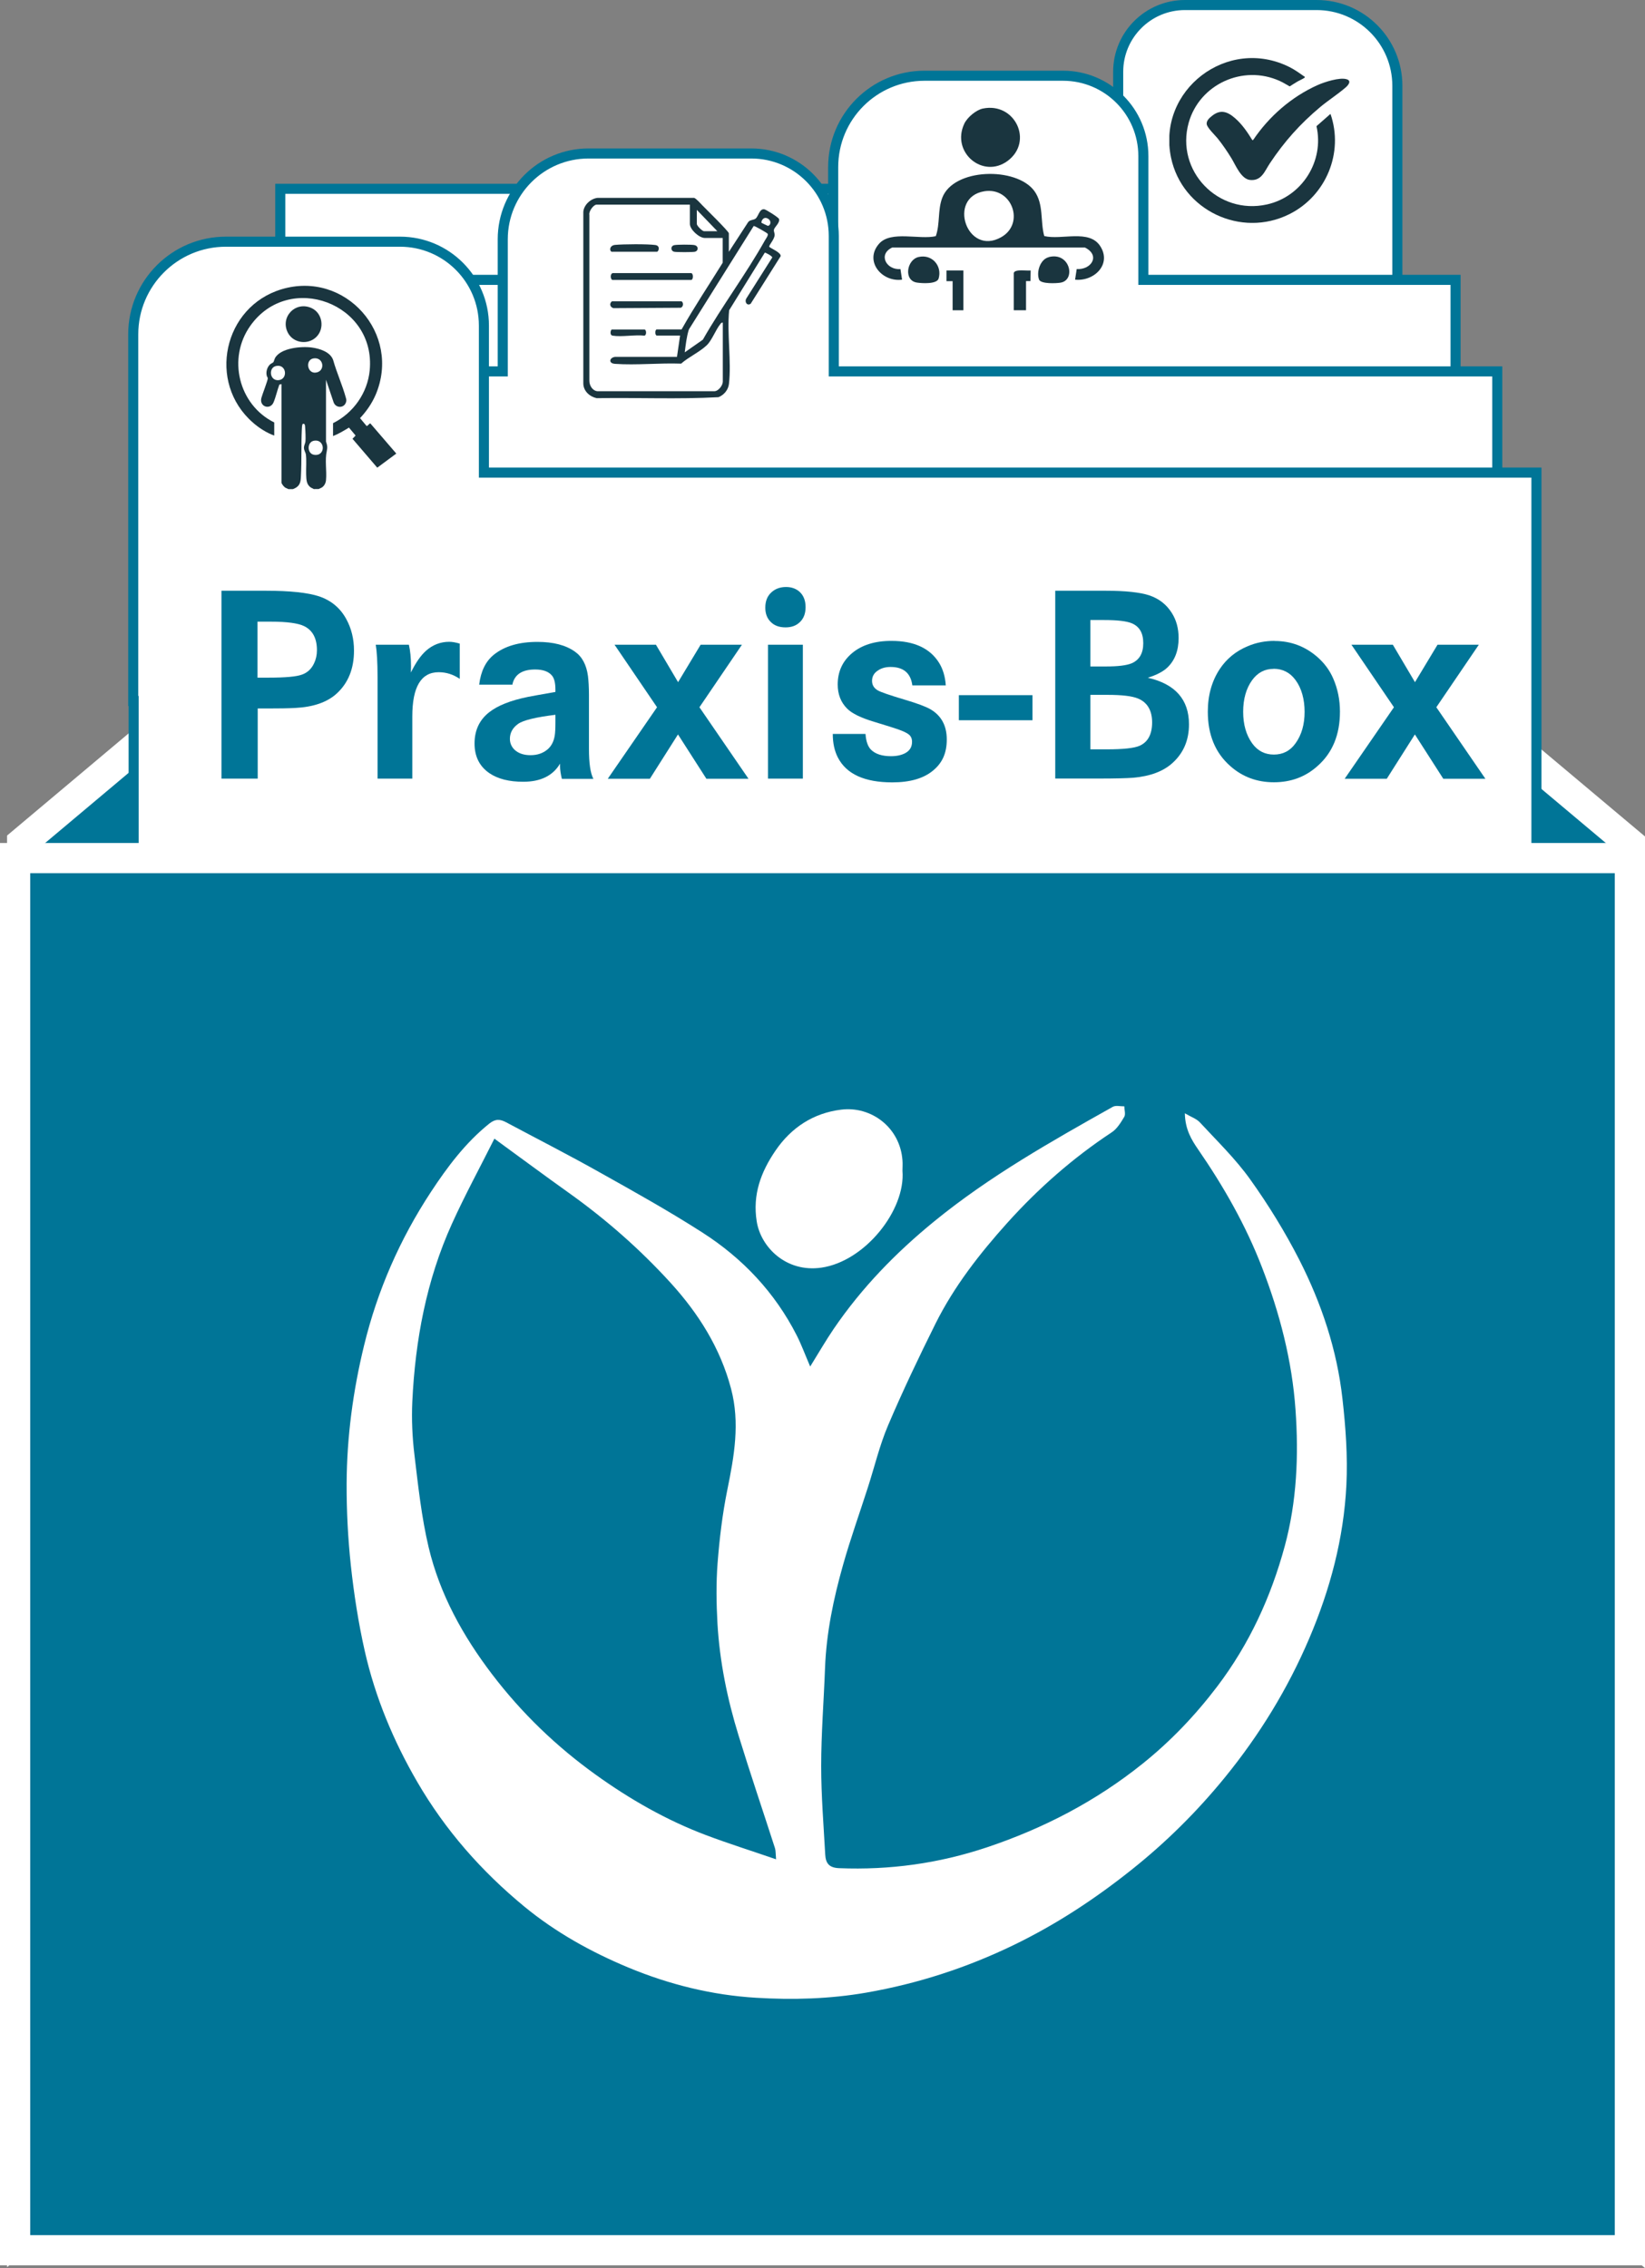 <?xml version="1.0" encoding="UTF-8"?><svg id="Ebene_1" xmlns="http://www.w3.org/2000/svg" xmlns:xlink="http://www.w3.org/1999/xlink" viewBox="0 0 163.34 225.22"><rect x="0" y="0" width="163.34" height="225.22" fill="#808080" stroke="none"/><defs><clipPath id="clippath"><rect x="22.47" y="28.38" width="16.87" height="20.2" style="fill:none;"/></clipPath><clipPath id="clippath-1"><rect x="57.92" y="19.64" width="19.59" height="19.91" style="fill:none;"/></clipPath><clipPath id="clippath-2"><rect x="86.73" y="10.71" width="22.9" height="20.1" style="fill:none;"/></clipPath><clipPath id="clippath-3"><rect x="116.11" y="5.76" width="17.86" height="16.37" style="fill:none;"/></clipPath></defs><polygon points="161.84 222 144.3 207.26 144.3 69.03 161.84 83.76 161.84 222" style="fill:#007597; stroke:#fff; stroke-miterlimit:10; stroke-width:3px;"/><polygon points="2.2 221.91 19.74 207.17 19.74 68.93 2.2 83.67 2.2 221.91" style="fill:#007597; stroke:#fff; stroke-miterlimit:10; stroke-width:3px;"/><path d="M130.73.5h-13.07c-3.66,0-6.63,2.97-6.63,6.63v11.62H27.83v136.59h110.89V36.81h.03V8.52c0-4.43-3.59-8.02-8.02-8.02Z" style="fill:#fff; stroke:#007597; stroke-miterlimit:10;"/><path d="M113.53,27.79v-12.29c0-4.41-3.57-7.98-7.98-7.98h-13.75c-5.01,0-9.07,4.06-9.07,9.07v11.2H21.32v151.76h123.21V27.79h-31Z" style="fill:#fff; stroke:#007597; stroke-miterlimit:10;"/><path d="M82.79,36.88v-13.45c0-4.52-3.67-8.19-8.19-8.19h-16.16c-4.71,0-8.52,3.82-8.52,8.52v13.12H17.17v161.97h131.5V36.88h-65.87Z" style="fill:#fff; stroke:#007597; stroke-miterlimit:10;"/><path d="M48.05,46.93v-14.6c0-4.6-3.73-8.33-8.33-8.33h-17.29c-5.08,0-9.2,4.12-9.2,9.2v36.41h.04v148.88h139.29V46.93H48.05Z" style="fill:#fff; stroke:#007597; stroke-miterlimit:10;"/><rect x="1.5" y="85.21" width="160.34" height="138.24" style="fill:#007597; stroke:#fff; stroke-miterlimit:10; stroke-width:3px;"/><path d="M80.44,135.71c.86-1.39,1.56-2.6,2.34-3.75,2.78-4.08,6.17-7.57,10.01-10.7,5.48-4.47,11.58-7.91,17.7-11.35.3-.17.76-.04,1.15-.05,0,.35.14.77,0,1.03-.34.57-.72,1.2-1.25,1.55-3.85,2.54-7.29,5.57-10.36,8.98-2.75,3.06-5.29,6.31-7.14,10.02-1.65,3.32-3.25,6.67-4.7,10.08-.85,1.99-1.35,4.13-2.02,6.2-.82,2.56-1.73,5.09-2.46,7.68-.95,3.35-1.66,6.76-1.79,10.27-.12,3.24-.38,6.47-.38,9.71,0,2.92.24,5.85.4,8.77.05.83.34,1.32,1.38,1.36,5.03.2,9.9-.47,14.68-2.07,5.64-1.89,10.83-4.59,15.46-8.31,2.78-2.23,5.23-4.8,7.41-7.67,3.19-4.21,5.33-8.88,6.7-13.93,1.2-4.43,1.39-8.99,1.07-13.52-.34-4.88-1.57-9.63-3.34-14.19-1.6-4.15-3.8-8.01-6.33-11.68-.67-.97-1.29-2-1.32-3.59.63.37,1.15.54,1.48.89,1.72,1.86,3.56,3.64,5.02,5.69,1.8,2.52,3.45,5.2,4.86,7.96,2.21,4.34,3.75,8.95,4.29,13.81.32,2.83.53,5.72.39,8.56-.26,5.29-1.61,10.36-3.69,15.24-2.13,5-4.94,9.58-8.36,13.78-2.77,3.4-5.86,6.47-9.31,9.21-3.64,2.9-7.48,5.42-11.67,7.45-4.67,2.26-9.53,3.84-14.65,4.73-3.64.63-7.29.73-10.92.51-4.37-.26-8.62-1.31-12.69-3-3.72-1.55-7.23-3.5-10.34-6.06-4.25-3.5-7.85-7.59-10.63-12.38-2.37-4.08-4.17-8.4-5.21-12.99-.63-2.79-1.07-5.63-1.38-8.48-.29-2.7-.43-5.43-.42-8.14.02-4.63.63-9.2,1.73-13.72,1.33-5.48,3.56-10.56,6.64-15.25,1.63-2.48,3.43-4.89,5.8-6.79.62-.49,1.08-.44,1.68-.12,3.11,1.66,6.25,3.26,9.32,4.99,3.43,1.92,6.87,3.84,10.17,5.96,3.99,2.56,7.19,5.95,9.36,10.22.46.91.81,1.87,1.33,3.08ZM77.06,184.65c-.05-.6-.03-.88-.11-1.13-1.2-3.72-2.46-7.43-3.61-11.17-1.12-3.63-1.88-7.34-2.1-11.14-.11-1.98-.14-3.98.01-5.96.19-2.45.48-4.9.97-7.31.68-3.34,1.27-6.63.37-10.04-1.07-4.05-3.23-7.46-5.99-10.5-3.04-3.34-6.43-6.32-10.12-8.95-2.4-1.71-4.78-3.48-7.39-5.38-1.42,2.84-2.92,5.59-4.21,8.44-2.54,5.61-3.65,11.57-3.94,17.68-.08,1.75,0,3.53.21,5.26.37,3.08.7,6.19,1.41,9.19,1.11,4.67,3.4,8.81,6.32,12.64,2.93,3.84,6.36,7.14,10.26,9.94,3.39,2.44,7.02,4.52,10.94,6,2.22.84,4.49,1.55,6.98,2.41Z" style="fill:#fff; fill-rule:evenodd;"/><path d="M89.61,116.26c.32,3.9-3.72,9-8.06,9.62-3.49.5-6-2.03-6.41-4.58-.43-2.68.42-4.93,1.86-7.04,1.56-2.29,3.76-3.73,6.51-4.07,2.99-.38,5.86,1.76,6.1,5.03.03.34,0,.69,0,1.04Z" style="fill:#fff; fill-rule:evenodd;"/><g style="clip-path:url(#clippath);"><path d="M31.15,43.77c-.68.14-.67,1.28.03,1.39,1.2.19,1.13-1.62-.03-1.39M27.43,36.34c-.8.15-.67,1.49.23,1.41.95-.08.81-1.61-.23-1.41M31.12,35.59c-.87.15-.6,1.67.38,1.38.82-.24.6-1.54-.38-1.38M31.19,48.58l-.31-.16c-.47-.3-.46-.81-.48-1.31-.02-.6.05-1.44-.03-2-.03-.18-.18-.37-.19-.64,0-.25.13-.43.15-.64.03-.28,0-1.06-.03-1.37-.01-.17-.01-.48-.26-.35-.05.14-.07.37-.07.53-.07,1.54-.01,3.1-.09,4.64-.02.52-.07.93-.57,1.19l-.22.1h-.45l-.26-.12c-.15-.05-.43-.4-.43-.54v-9.77l-.21.05c-.21.56-.35,1.23-.58,1.77-.34.78-1.42.43-1.21-.43.08-.33.67-1.81.64-1.98-.01-.06-.08-.15-.1-.23-.1-.39.03-.85.32-1.13.08-.08.31-.18.34-.23.04-.06.1-.29.15-.39.55-1.03,2.64-1.2,3.66-1.06.77.1,1.84.43,2.12,1.24.35,1.25.92,2.5,1.26,3.74.05.2.08.26.01.47-.2.59-1,.58-1.22,0l-.76-2.25v6.14c.12.34.16.56.08.92-.21.94.01,1.96-.08,2.92-.03.29-.17.57-.43.73l-.3.14h-.45Z" style="fill:#1a353f;"/><path d="M33.07,43.31v-1.29c2.01-1,3.42-2.99,3.64-5.24.64-6.65-7.98-9.86-11.84-4.45-2.31,3.23-1.19,7.86,2.36,9.62v1.3c-.76-.27-1.52-.76-2.12-1.29-4.56-3.98-2.93-11.51,2.86-13.24,6.31-1.88,11.91,4.42,9.33,10.48-.37.86-.91,1.64-1.55,2.32l.65.78c.09.03.26-.24.37-.26l2.58,3-1.89,1.4-2.46-2.87.31-.32-.66-.79c-.51.31-1.02.62-1.58.84" style="fill:#1a353f;"/><path d="M31.42,33.45c-.81.82-2.27.64-2.82-.38-.83-1.54.71-3.21,2.33-2.48,1.09.49,1.33,2.02.49,2.86" style="fill:#1a353f;"/></g><g style="clip-path:url(#clippath-1);"><path d="M76.21,23.2c-.04-.07-1.28-.79-1.37-.76l-6.44,10.28c-.23.73-.31,1.51-.41,2.27l1.8-1.26c1.9-3.34,4.3-6.53,6.17-9.87.09-.16.36-.5.26-.66M75.62,22.13s.6.3.63.3c.31-.06.37-.56-.06-.75-.44-.19-.64.35-.57.46M71.23,22.96l-2.04-2.12v1.4c0,.18.54.72.72.72h1.32ZM68.51,20.32h-9.27c-.31,0-.8.68-.72,1.02v16.49c.01.46.31.97.8,1.02h11.58c.43.02.87-.58.87-.95v-5.86c-.14-.03-.19.07-.26.16-.45.56-.82,1.59-1.33,2.08-.67.65-1.83,1.19-2.55,1.83-2.14-.08-4.45.17-6.57.02-.68-.05-.54-.62,0-.69h6.16s.31-2.12.31-2.12h-2.31c-.2,0-.2-.61,0-.61h2.46c1.27-2.26,2.72-4.42,4.08-6.62v-2.46h-1.78c-.55,0-1.48-.83-1.48-1.4v-1.93ZM72.37,25.01l1.89-2.91c.15-.28.56-.24.75-.38.31-.23.38-.99.87-.94.18.02,1.42.81,1.47.96.11.39-.43.78-.5,1.06-.04.16.07.34.07.51,0,.45-.57,1-.54,1.2.25.21,1.15.55,1.14.92l-2.98,4.73c-.36.25-.63-.18-.44-.51l2.58-4.08c.02-.14-.69-.51-.74-.48l-3.54,5.72c-.23,2.32.24,5.04-.02,7.32-.07.59-.5,1.1-1.04,1.31-4,.22-8.06.03-12.09.1-.7-.15-1.33-.71-1.33-1.47v-17.02c.04-.69.72-1.32,1.4-1.4h9.6c.17.03.64.55.8.72.34.35,2.65,2.61,2.65,2.8v1.85Z" style="fill:#1a353f;"/><path d="M60.83,27.12h7.79c.24,0,.24.68,0,.68h-7.79c-.2,0-.29-.58,0-.68" style="fill:#1a353f;"/><path d="M60.76,29.92h6.88c.18,0,.3.49-.04.64l-6.69.04c-.33-.1-.44-.44-.15-.68" style="fill:#1a353f;"/><path d="M60.76,25.01c-.28-.09-.24-.63.3-.69.84-.08,3.2-.1,4.01.01.54.08.32.67.16.67h-4.46Z" style="fill:#1a353f;"/><path d="M60.83,33.33c-.34-.06-.18-.61-.08-.61h3.25c.16,0,.24.51,0,.61-.96-.11-2.26.15-3.18,0" style="fill:#1a353f;"/><path d="M66.97,24.34c.3-.06,1.63-.06,1.94-.01.49.07.45.6.08.67-.25.05-1.79.05-2.04,0-.36-.07-.4-.57.01-.66" style="fill:#1a353f;"/></g><g style="clip-path:url(#clippath-2);"><path d="M97.75,18.99c-3.72.6-1.75,6.5,1.67,4.56,2.38-1.35,1.07-4.99-1.67-4.56M106.75,27.77l.16-1.05c1.48.08,2.37-1.37.82-2.14h-19.14c-1.43.67-.59,2.25.82,2.14l.16,1.05c-2.02.27-3.79-1.86-2.28-3.57,1.17-1.33,4.02-.37,5.63-.75.43-1.21.18-2.57.63-3.78,1.1-3,7.37-3.13,9.15-.71.96,1.31.58,3.04.99,4.48,1.72.42,4.45-.7,5.55.99,1.18,1.81-.6,3.54-2.5,3.34" style="fill:#1a353f;"/><path d="M97.59,10.78c3.19-.66,5.06,3.27,2.46,5.2-2.45,1.81-5.64-.85-4.3-3.7.3-.63,1.17-1.36,1.84-1.5" style="fill:#1a353f;"/><path d="M104.13,25.53c2.12-.55,2.73,2.29,1.17,2.54-.43.07-1.91.14-2.12-.29-.3-.77.11-2.03.95-2.24" style="fill:#1a353f;"/><path d="M91.21,25.52c1.35-.31,2.36.9,1.99,2.14-.17.57-1.65.48-2.16.4-1.34-.21-1.01-2.27.17-2.54" style="fill:#1a353f;"/><path d="M100.67,27.09c.12-.39,1.3-.18,1.67-.23l-.02,1.05h-.44v2.9h-1.22v-3.72Z" style="fill:#1a353f;"/></g><polygon points="93.98 27.92 94.59 27.92 94.59 30.81 95.66 30.81 95.66 26.86 93.98 26.86 93.98 27.92" style="fill:#1a353f;"/><g style="clip-path:url(#clippath-3);"><path d="M129.57,7.63s0,.05-.03.08c-.11.1-.5.27-.66.36-.28.16-.55.34-.82.51-.33-.18-.65-.39-.99-.54-3.65-1.66-7.97.33-9.04,4.15-1.33,4.77,2.92,9.2,7.78,8.11,3.48-.78,5.7-4.3,4.91-7.77l1.39-1.22c1.34,3.85-.44,8.13-4.07,9.95-4.81,2.41-10.66-.38-11.76-5.6-1.41-6.7,5.59-12.09,11.76-9,.54.27,1.03.63,1.52.97" style="fill:#1a353f;"/><path d="M124.36,13.92l.08-.03c1.57-2.33,3.8-4.28,6.39-5.44.67-.3,2.2-.8,2.89-.58.52.16.14.61-.11.82-.78.67-1.71,1.27-2.52,1.94-2,1.68-3.55,3.41-5,5.59-.52.78-.82,1.77-1.97,1.65-.88-.09-1.42-1.45-1.83-2.13-.41-.67-.89-1.38-1.38-1.99-.26-.32-1.04-1.06-1.09-1.42-.04-.34.25-.6.5-.8.86-.71,1.57-.45,2.33.22.69.6,1.23,1.4,1.71,2.18" style="fill:#1a353f;"/></g><path d="M21.99,58.66h4.38c2.42,0,4.2.19,5.32.56,1.18.4,2.08,1.14,2.68,2.23.52.94.78,1.99.78,3.16,0,1.8-.58,3.23-1.74,4.28-.94.85-2.31,1.32-4.1,1.41-.74.04-1.6.05-2.6.05h-1.12v6.97h-3.6v-18.66ZM25.58,67.29h1.13c1.64,0,2.73-.1,3.27-.3.54-.19.94-.56,1.2-1.11.19-.39.29-.83.29-1.31,0-1.18-.42-1.97-1.26-2.39-.61-.3-1.72-.45-3.34-.45h-1.3v5.56Z" style="fill:#007597;"/><path d="M37.31,64.02h3.29c.14.61.21,1.32.21,2.12,0,.15,0,.36-.01.64.48-.98.98-1.69,1.49-2.15.67-.6,1.45-.9,2.32-.9.28,0,.63.06,1.04.18v3.5c-.65-.44-1.34-.66-2.09-.66-1.75,0-2.62,1.46-2.62,4.39v6.18h-3.45v-10.09c0-1.48-.07-2.55-.18-3.21Z" style="fill:#007597;"/><path d="M50.86,67.99h-3.28c.16-1.34.65-2.33,1.46-2.98,1.06-.85,2.5-1.27,4.33-1.27,1.57,0,2.81.32,3.72.97.71.5,1.14,1.3,1.29,2.41.06.49.1,1.12.1,1.89v5.36c0,1.41.14,2.4.44,2.97h-3.13c-.12-.49-.18-.91-.18-1.24v-.27c-.71,1.2-1.93,1.8-3.66,1.8-1.39,0-2.51-.28-3.35-.85-.98-.67-1.48-1.65-1.48-2.95s.48-2.34,1.45-3.1c.85-.67,2.13-1.18,3.86-1.53.31-.06,1.22-.23,2.72-.49v-.22c0-.66-.11-1.12-.33-1.39-.33-.41-.89-.62-1.68-.62-1.31,0-2.07.51-2.27,1.53ZM55.14,70.98c-1.95.24-3.18.54-3.69.9-.55.39-.82.89-.82,1.49,0,.41.15.77.45,1.07.38.36.91.55,1.59.55s1.21-.18,1.67-.55c.39-.32.64-.78.74-1.38.05-.3.07-.74.07-1.33v-.75Z" style="fill:#007597;"/><path d="M61.01,64.02h4.12l2.2,3.72,2.24-3.72h4.1l-4.22,6.21,4.87,7.1h-4.18l-2.82-4.4-2.79,4.4h-4.18l4.89-7.1-4.22-6.21Z" style="fill:#007597;"/><path d="M78.05,58.29c.56,0,1.02.17,1.38.51.37.36.56.85.56,1.49s-.19,1.13-.57,1.49c-.36.35-.83.52-1.42.52-.63,0-1.12-.18-1.48-.55-.36-.36-.53-.83-.53-1.41,0-.66.21-1.17.62-1.53.38-.35.87-.52,1.45-.52ZM76.26,64.02h3.46v13.3h-3.46v-13.3Z" style="fill:#007597;"/><path d="M93.91,68.06h-3.32c-.16-1.22-.88-1.83-2.16-1.83-.48,0-.9.11-1.24.34-.4.25-.6.6-.6,1.04,0,.41.19.72.56.94.28.17,1.18.48,2.69.93,1.18.35,2.03.66,2.53.94,1.09.63,1.64,1.63,1.64,3.01s-.46,2.35-1.38,3.1c-.93.77-2.27,1.16-4.03,1.16-2.75,0-4.55-.82-5.4-2.46-.34-.66-.51-1.44-.51-2.35h3.25c.05.74.24,1.26.55,1.57.44.43,1.1.64,1.98.64.56,0,1.03-.1,1.41-.3.46-.25.68-.62.68-1.13,0-.3-.1-.54-.3-.71-.2-.17-.6-.36-1.19-.56-.16-.06-.91-.3-2.23-.7-1.34-.4-2.25-.84-2.73-1.33-.62-.62-.93-1.42-.93-2.39,0-1.27.47-2.3,1.41-3.1.97-.82,2.28-1.23,3.92-1.23,2.24,0,3.82.72,4.73,2.17.38.61.61,1.36.67,2.24Z" style="fill:#007597;"/><path d="M95.21,69.03h7.31v2.49h-7.31v-2.49Z" style="fill:#007597;"/><path d="M104.77,58.66h5c1.99,0,3.44.16,4.35.46.97.33,1.71.91,2.23,1.74.46.72.68,1.55.68,2.5,0,1.25-.38,2.23-1.13,2.94-.43.4-1.07.73-1.93,1,2.73.62,4.09,2.17,4.09,4.63,0,1.56-.54,2.83-1.61,3.81-.92.85-2.23,1.34-3.92,1.49-.68.05-1.8.08-3.35.08h-4.4v-18.66ZM108.28,66.18h1.54c1.18,0,2.02-.1,2.54-.31.77-.33,1.16-.99,1.16-2s-.37-1.64-1.12-1.97c-.51-.22-1.44-.33-2.79-.33h-1.34v4.61ZM108.28,74.41h1.61c1.66,0,2.75-.12,3.28-.36.82-.37,1.23-1.15,1.23-2.32s-.47-1.99-1.41-2.37c-.57-.24-1.58-.36-3.02-.36h-1.7v5.4Z" style="fill:#007597;"/><path d="M126.56,63.65c1.63,0,3.05.54,4.27,1.61.67.59,1.19,1.29,1.54,2.09.46,1.04.68,2.15.68,3.32,0,2.29-.74,4.09-2.23,5.4-1.2,1.08-2.65,1.61-4.33,1.61s-3.13-.54-4.33-1.61c-1.49-1.31-2.23-3.11-2.23-5.39,0-1.64.4-3.06,1.19-4.25.67-1.01,1.59-1.77,2.79-2.27.83-.35,1.71-.52,2.65-.52ZM126.45,66.42c-.87,0-1.57.37-2.12,1.12-.59.82-.89,1.87-.89,3.14s.3,2.3.89,3.13c.54.75,1.26,1.12,2.16,1.12s1.62-.37,2.15-1.12c.6-.83.9-1.87.9-3.12s-.3-2.35-.9-3.16c-.55-.75-1.28-1.12-2.19-1.12Z" style="fill:#007597;"/><path d="M134.18,64.02h4.12l2.2,3.72,2.24-3.72h4.1l-4.22,6.21,4.87,7.1h-4.18l-2.82-4.4-2.79,4.4h-4.18l4.89-7.1-4.22-6.21Z" style="fill:#007597;"/></svg>